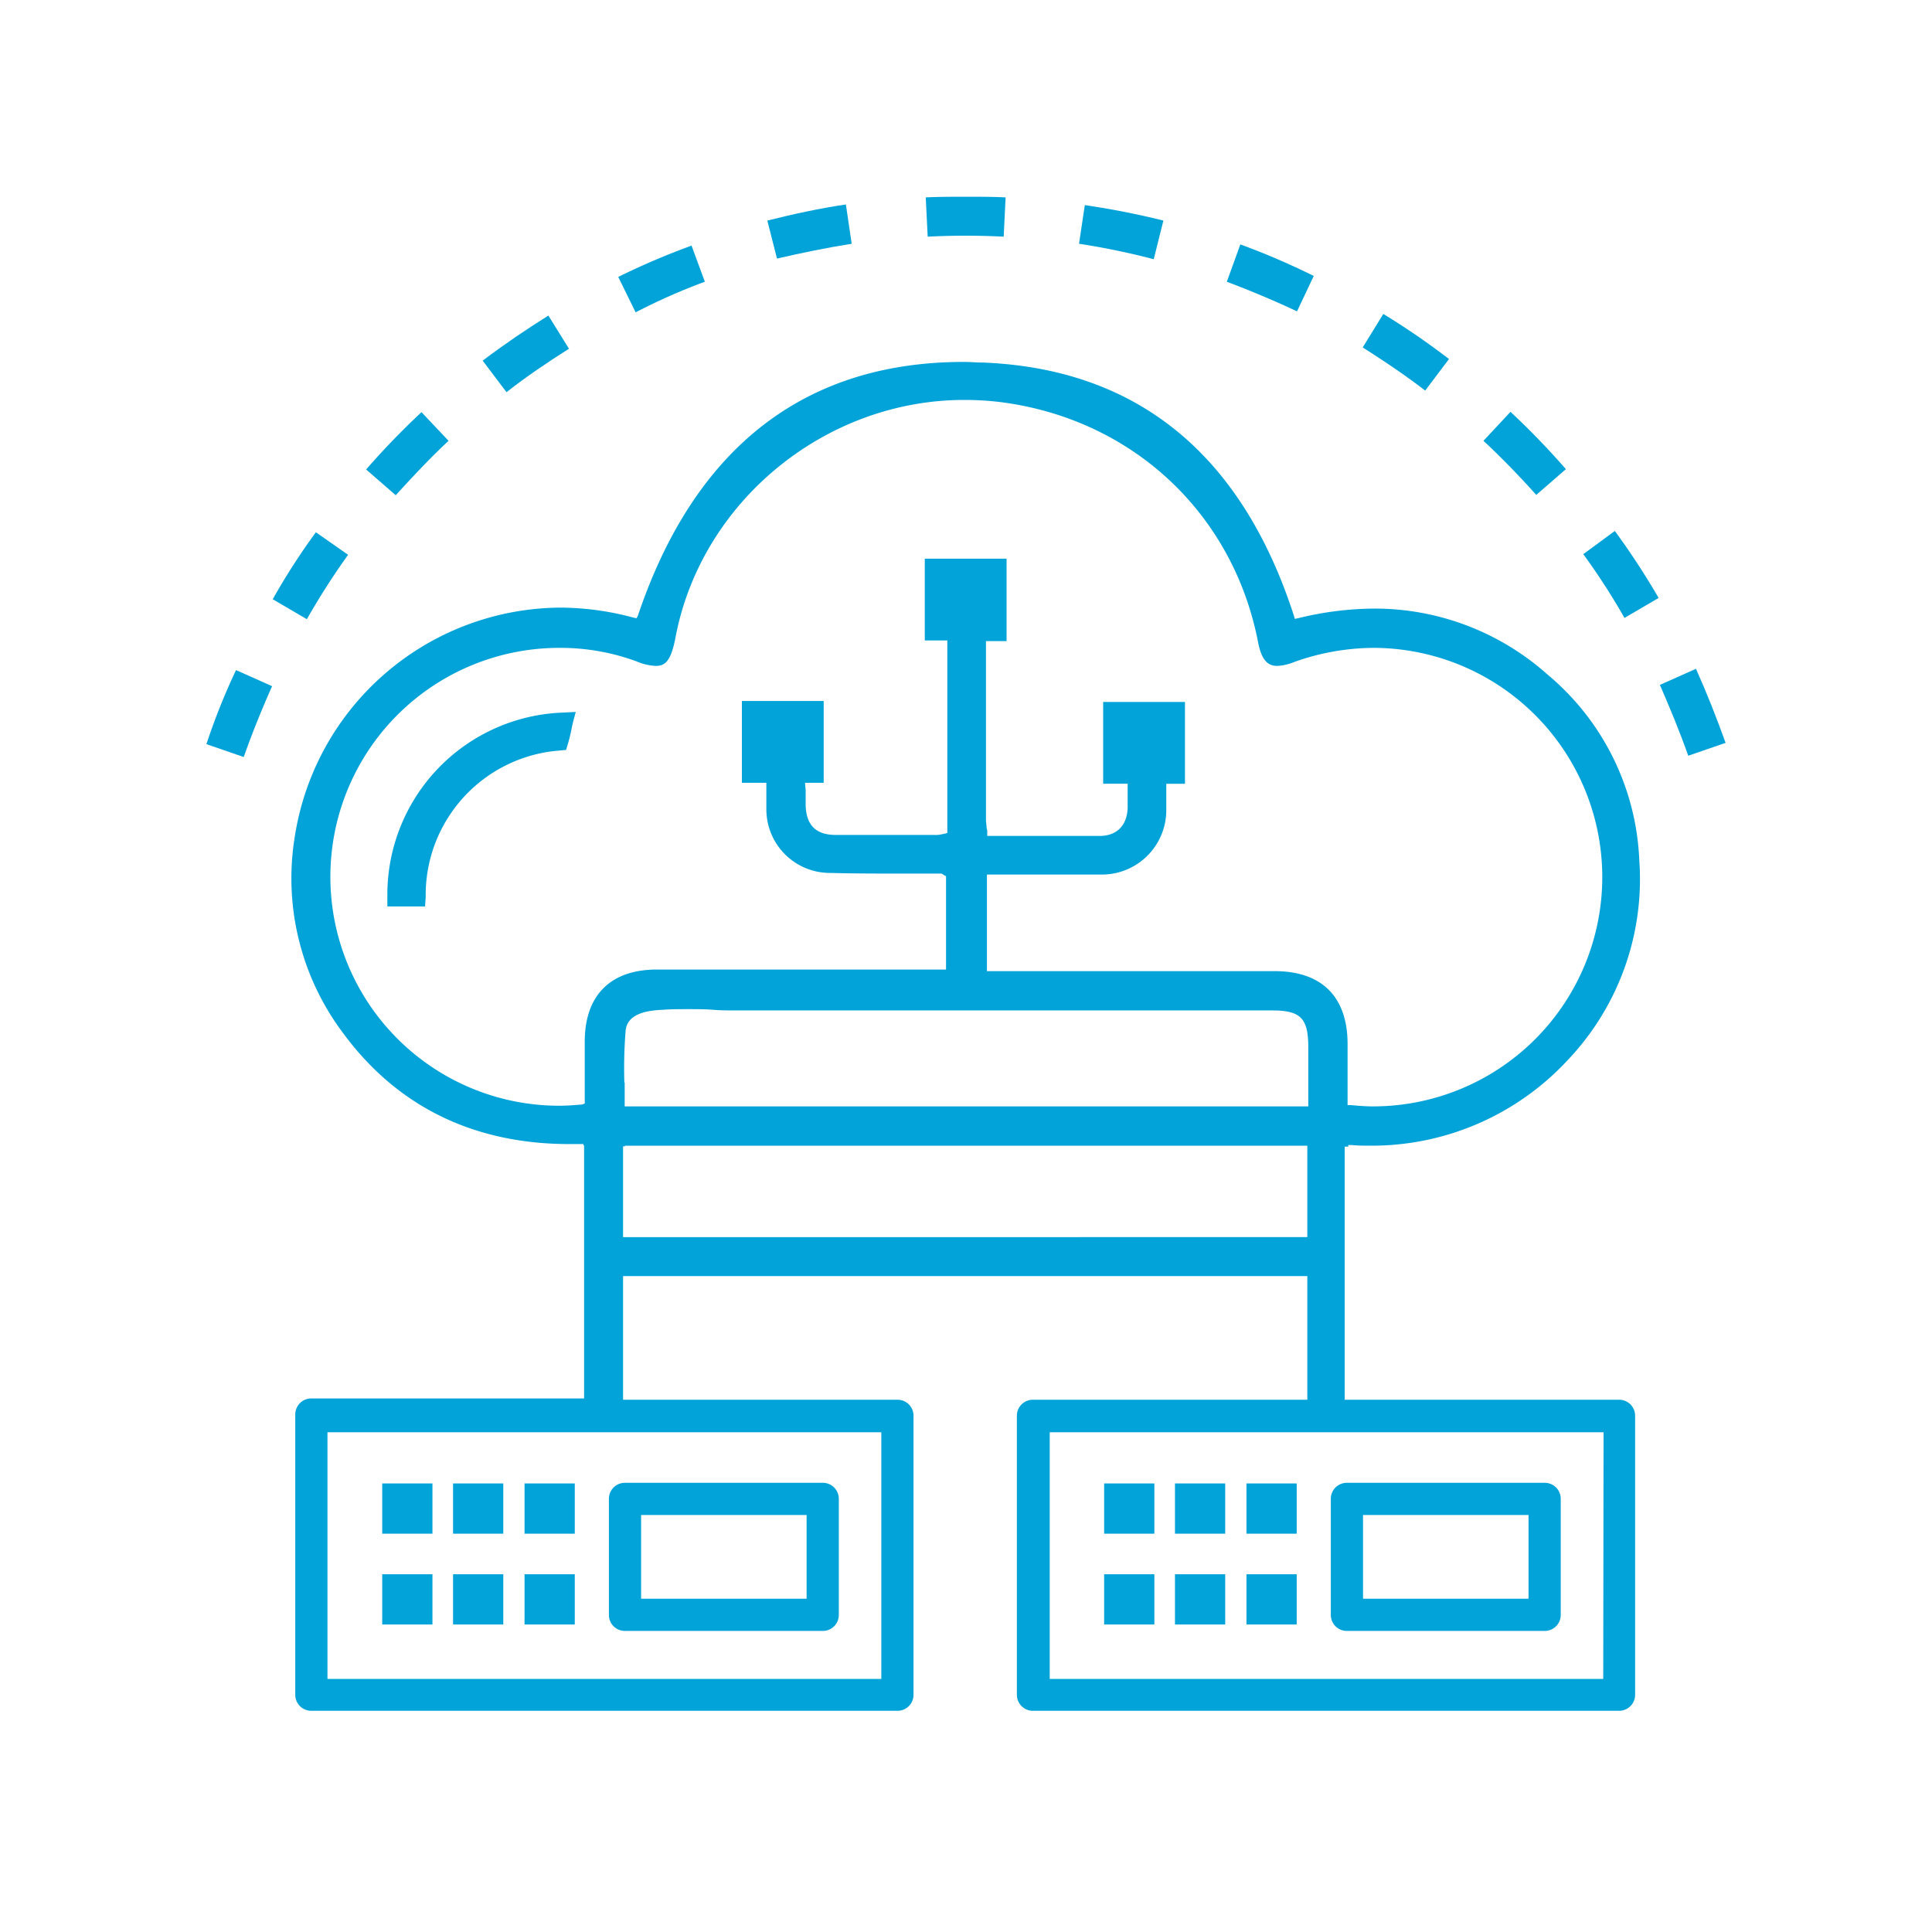 <svg id="Layer_1" data-name="Layer 1" xmlns="http://www.w3.org/2000/svg" viewBox="0 0 300 300"><defs><style>.cls-1{fill:#01a3d8;}</style></defs><path class="cls-1" d="M97.05,253.25h30.7a2.48,2.48,0,0,0,2.5-2.5v-18a2.48,2.48,0,0,0-2.5-2.5H97.05a2.48,2.48,0,0,0-2.5,2.5v18A2.48,2.48,0,0,0,97.05,253.25Zm2.5-18h25.7v13H99.55Z"/><rect class="cls-1" x="59.35" y="230.35" width="7.8" height="7.8"/><rect class="cls-1" x="70.35" y="230.35" width="7.8" height="7.8"/><rect class="cls-1" x="81.45" y="230.35" width="7.8" height="7.8"/><rect class="cls-1" x="59.35" y="244.45" width="7.8" height="7.8"/><rect class="cls-1" x="70.35" y="244.45" width="7.8" height="7.8"/><rect class="cls-1" x="81.45" y="244.45" width="7.8" height="7.8"/><path class="cls-1" d="M209.15,253.25h30.7a2.48,2.48,0,0,0,2.5-2.5v-18a2.48,2.48,0,0,0-2.5-2.5h-30.7a2.48,2.48,0,0,0-2.5,2.5v18A2.48,2.48,0,0,0,209.15,253.25Zm2.5-18h25.7v13h-25.7Z"/><rect class="cls-1" x="171.45" y="230.35" width="7.8" height="7.8"/><rect class="cls-1" x="182.45" y="230.35" width="7.8" height="7.8"/><rect class="cls-1" x="193.55" y="230.35" width="7.8" height="7.8"/><rect class="cls-1" x="171.45" y="244.45" width="7.8" height="7.8"/><rect class="cls-1" x="182.45" y="244.45" width="7.8" height="7.8"/><rect class="cls-1" x="193.55" y="244.45" width="7.8" height="7.8"/><path class="cls-1" d="M209.35,178v-.2h.5c1,.1,2,.1,3,.1h0a41.45,41.45,0,0,0,30.5-13.2,40.79,40.79,0,0,0,11.2-31.1,39.7,39.7,0,0,0-14.3-28.9,40.29,40.29,0,0,0-26.8-10.2,50.38,50.38,0,0,0-11.9,1.5l-.5.1-.1-.4c-8.1-25.1-24.3-38.4-48.2-39.4-1,0-2.1-.1-3.1-.1-24.7,0-41.8,13.3-50.6,39.4l-.2.4-.5-.1A44.06,44.06,0,0,0,87,94.35a42,42,0,0,0-41.2,35.4,40,40,0,0,0,7.5,30.7c8.4,11.4,20.3,17.2,35.1,17.2h2.2v.2h.1v39.3H48.35a2.48,2.48,0,0,0-2.5,2.5v43.5a2.48,2.48,0,0,0,2.5,2.5h91a2.48,2.48,0,0,0,2.5-2.5v-43.3a2.48,2.48,0,0,0-2.5-2.5H96.75v-19.2H203v19.2h-42.6a2.48,2.48,0,0,0-2.5,2.5v43.3a2.48,2.48,0,0,0,2.5,2.5h91a2.48,2.48,0,0,0,2.5-2.5v-43.3a2.48,2.48,0,0,0-2.5-2.5h-42.6v-39.3h.6Zm-72.5,82.7h-86v-38.3h86Zm112.1,0H163v-38.3h86Zm-158.5-89.2c-1.2.1-2.4.2-3.7.2a35.55,35.55,0,0,1,.2-71.1,34.29,34.29,0,0,1,11.9,2.1,8.37,8.37,0,0,0,3,.7c1.4,0,2.3-.7,3-4.2,3.9-21.2,23.2-37.1,44.9-37.1a47.08,47.08,0,0,1,5.3.3c20.6,2.5,36.4,17.2,40.3,37.3.6,3.2,1.8,3.7,3,3.7a7.83,7.83,0,0,0,2.6-.6,37.09,37.09,0,0,1,12.3-2.2,35.6,35.6,0,1,1-.1,71.2c-1.1,0-2.3-.1-3.4-.2h-.5v-9.5c0-7.3-4-11.3-11.3-11.3h-44.7v-15H171a10,10,0,0,0,10.1-10.1v-4H184V109h-12.7v12.7h3.8v3.8c-.1,2.6-1.6,4.2-4.1,4.3h-17.7v-.5a1.7,1.7,0,0,0-.1-.7c0-.5-.1-.9-.1-1.3V99.55h3.2V86.75h-12.7v12.7h3.5v29.9l-.4.1c-.2,0-.3.1-.5.1a3.75,3.75,0,0,1-1.1.1h-15.3c-3.1,0-4.6-1.5-4.7-4.6v-2.4l-.1-1.1h2.9v-12.7h-12.7v12.7H119v4.1a9.88,9.88,0,0,0,10,9.9c3.7.1,7.4.1,11,.1h6.1a.52.52,0,0,1,.4.2l.4.2v14.5H102c-7.2,0-11.2,4-11.2,11.2v9.6Zm6.5-3.4a73,73,0,0,1,.2-8.1c.3-2.8,3.8-3.1,5.7-3.2h.1c1.2-.1,2.5-.1,4.1-.1,1.2,0,2.5,0,3.7.1s2.4.1,3.6.1h83.2c4.4,0,5.6,1.2,5.6,5.7v9.2H97v-3.7Zm-.2,24V178h.3v-.1H203v14.2Z"/><path class="cls-1" d="M60.15,139.05v1.7H66l.1-1.4v-.3a22.49,22.49,0,0,1,20.7-22.5l1.1-.1.3-1c.3-1,.5-2,.7-3l.5-1.9-2,.1A28.27,28.27,0,0,0,60.15,139.05Z"/><path class="cls-1" d="M155.85,36.75l.3-6.1c-2-.1-4.1-.1-6.1-.1s-4.2,0-6.3.1l.3,6.1A116.11,116.11,0,0,1,155.85,36.75Z"/><path class="cls-1" d="M132.25,37.85l-.9-6.1h0c-4.1.6-8.2,1.5-12.2,2.5l1.5,5.9C124.55,39.25,128.45,38.45,132.25,37.85Z"/><path class="cls-1" d="M180.65,34.25c-4-1-8.1-1.8-12.2-2.4l-.9,6a113.61,113.61,0,0,1,11.6,2.4Z"/><path class="cls-1" d="M225,55.75a115.24,115.24,0,0,0-10.2-7l-3.2,5.2c3.3,2.1,6.6,4.3,9.7,6.7Z"/><path class="cls-1" d="M109.45,43.75l-2.1-5.7v.1A114.37,114.37,0,0,0,96,43l2.7,5.5A92.88,92.88,0,0,1,109.45,43.75Z"/><path class="cls-1" d="M204,42.85a115,115,0,0,0-11.4-4.9l-2.1,5.8c3.7,1.4,7.3,2.9,10.9,4.6Z"/><path class="cls-1" d="M238.55,76.85l4.6-4a120.44,120.44,0,0,0-8.6-8.9l-4.2,4.5C233.15,71.05,236,74,238.55,76.85Z"/><path class="cls-1" d="M245.85,86.05a104.3,104.3,0,0,1,6.4,9.9l5.3-3.1a115.94,115.94,0,0,0-6.8-10.4Z"/><path class="cls-1" d="M54.05,86.15l-5-3.5h0a102.39,102.39,0,0,0-6.7,10.4l5.3,3.1A113.46,113.46,0,0,1,54.05,86.15Z"/><path class="cls-1" d="M88.35,54.15,85.15,49c-3.5,2.2-6.9,4.5-10.2,7l3.7,4.9C81.75,58.45,85.05,56.25,88.35,54.15Z"/><path class="cls-1" d="M263.35,103.85l-5.6,2.5c1.6,3.7,3.1,7.3,4.4,11l5.8-2C266.55,111.45,265.05,107.65,263.35,103.85Z"/><path class="cls-1" d="M32.05,115.55l5.8,2c1.3-3.7,2.8-7.4,4.4-11l-5.6-2.5A102.08,102.08,0,0,0,32.05,115.55Z"/><path class="cls-1" d="M69.65,68.45,65.45,64a120.44,120.44,0,0,0-8.6,8.9l4.6,4C64.05,74.05,66.75,71.15,69.65,68.45Z"/></svg>